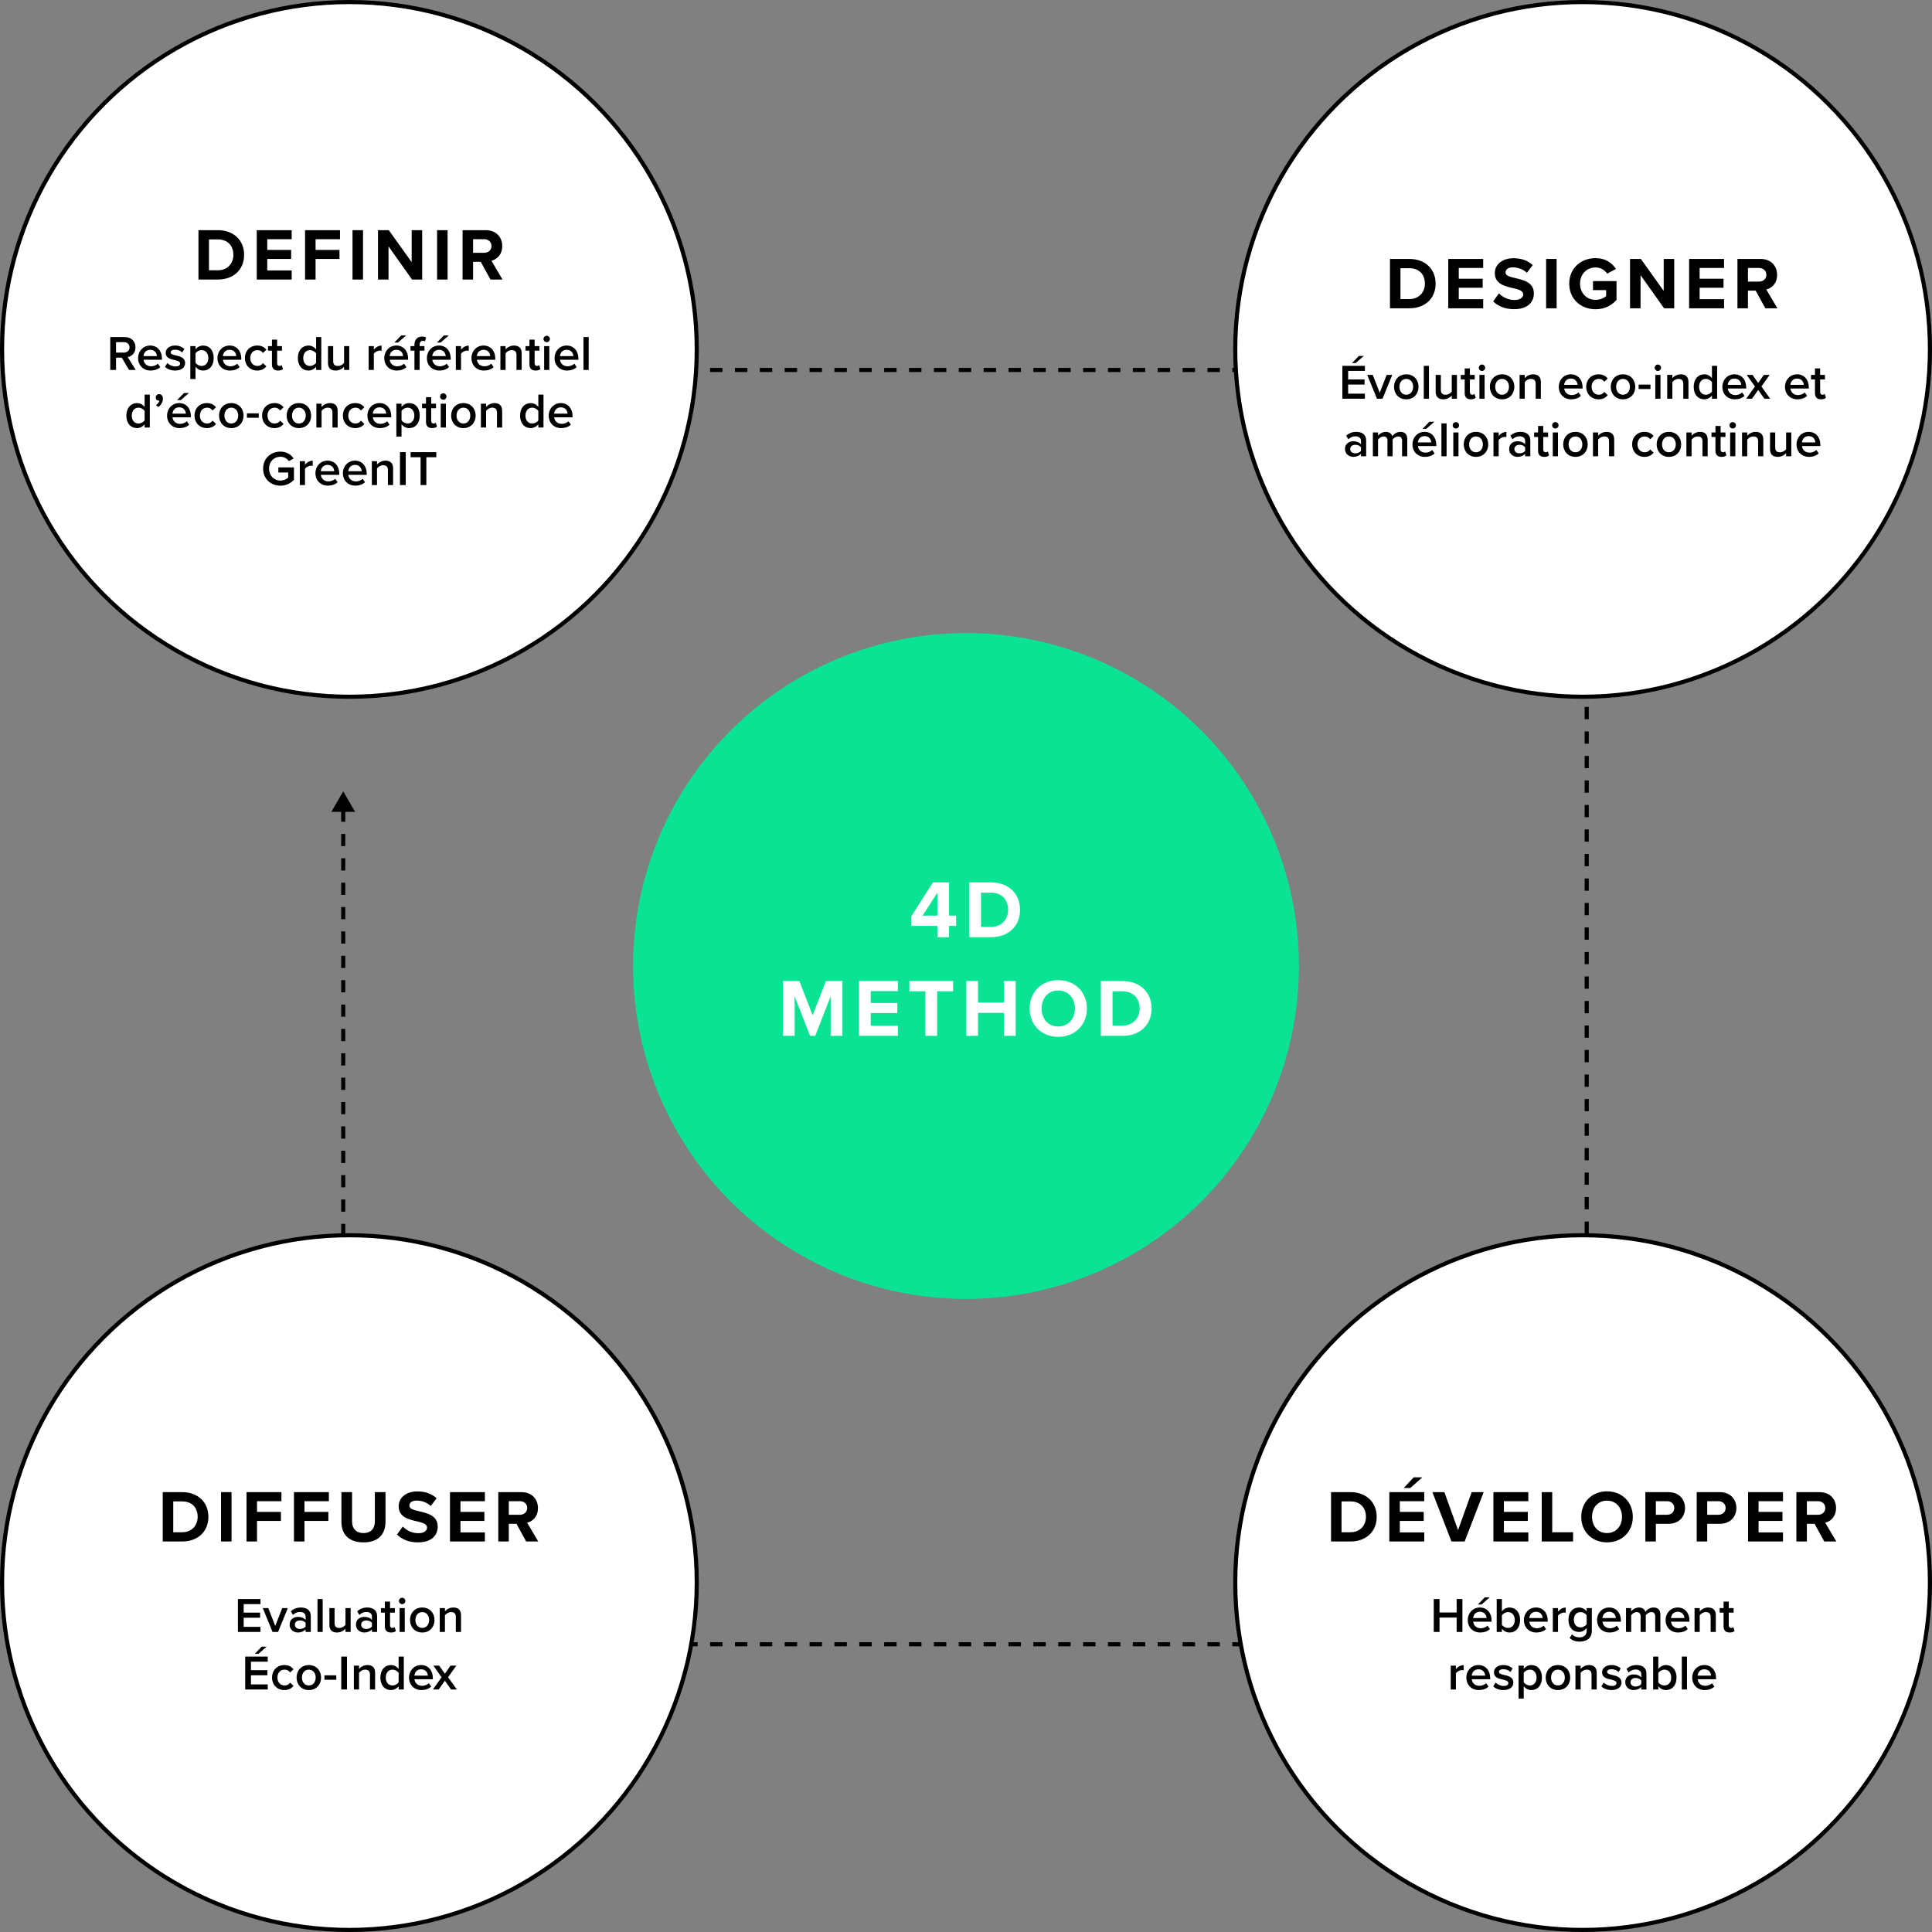 <?xml version="1.0" encoding="UTF-8"?> <svg xmlns="http://www.w3.org/2000/svg" width="470" height="470" viewBox="0 0 470 470" fill="none"><rect x="0" y="0" width="470" height="470" fill="#808080" stroke="none"/><g clip-path="url(#clip0_6031_993)"><path d="M386 90H386.5V89.5H386V90ZM386 400V400.5H386.5V400H386ZM83.5 400H83V400.5H83.5V400ZM83.5 192.5L80.613 197.5H86.387L83.5 192.5ZM83.5 90.5H85.013V89.5H83.5V90.5ZM88.037 90.5H91.062V89.5H88.037V90.5ZM94.088 90.5H97.112V89.5H94.088V90.5ZM100.138 90.5H103.162V89.5H100.138V90.5ZM106.188 90.5H109.212V89.5H106.188V90.5ZM112.237 90.5H115.262V89.5H112.237V90.5ZM118.287 90.5H121.312V89.5H118.287V90.5ZM124.338 90.5H127.363V89.5H124.338V90.5ZM130.388 90.5H133.413V89.5H130.388V90.5ZM136.438 90.5H139.463V89.5H136.438V90.5ZM142.488 90.5H145.513V89.5H142.488V90.5ZM148.538 90.5H151.563V89.5H148.538V90.5ZM154.588 90.5H157.613V89.5H154.588V90.5ZM160.638 90.5H163.663V89.5H160.638V90.5ZM166.688 90.5H169.713V89.5H166.688V90.5ZM172.738 90.5H175.763V89.5H172.738V90.5ZM178.788 90.5H181.813V89.5H178.788V90.5ZM184.838 90.5H187.863V89.5H184.838V90.5ZM190.888 90.5H193.913V89.5H190.888V90.5ZM196.938 90.5H199.963V89.5H196.938V90.5ZM202.988 90.5H206.013V89.5H202.988V90.5ZM209.038 90.5H212.063V89.5H209.038V90.5ZM215.088 90.5H218.113V89.5H215.088V90.5ZM221.138 90.5H224.163V89.5H221.138V90.5ZM227.188 90.5H230.213V89.5H227.188V90.5ZM233.238 90.5H236.262V89.5H233.238V90.5ZM239.287 90.5H242.312V89.5H239.287V90.5ZM245.337 90.5H248.362V89.5H245.337V90.5ZM251.387 90.5H254.412V89.5H251.387V90.5ZM257.437 90.5H260.462V89.5H257.437V90.5ZM263.487 90.5H266.512V89.5H263.487V90.5ZM269.537 90.5H272.562V89.5H269.537V90.5ZM275.587 90.5H278.612V89.5H275.587V90.5ZM281.637 90.5H284.662V89.5H281.637V90.5ZM287.687 90.5H290.712V89.5H287.687V90.5ZM293.737 90.5H296.762V89.5H293.737V90.5ZM299.787 90.5H302.812V89.5H299.787V90.5ZM305.837 90.5H308.862V89.5H305.837V90.5ZM311.887 90.5H314.912V89.5H311.887V90.5ZM317.937 90.5H320.962V89.5H317.937V90.5ZM323.987 90.5H327.012V89.5H323.987V90.5ZM330.037 90.5H333.062V89.5H330.037V90.5ZM336.087 90.5H339.112V89.5H336.087V90.5ZM342.137 90.5H345.162V89.5H342.137V90.5ZM348.187 90.5H351.212V89.5H348.187V90.5ZM354.237 90.5H357.262V89.5H354.237V90.5ZM360.287 90.5H363.312V89.5H360.287V90.5ZM366.337 90.5H369.362V89.5H366.337V90.5ZM372.387 90.5H375.412V89.5H372.387V90.5ZM378.437 90.5H381.462V89.5H378.437V90.5ZM384.487 90.5H386V89.5H384.487V90.5ZM385.5 90V91.49H386.5V90H385.5ZM385.5 94.471V97.452H386.5V94.471H385.5ZM385.5 100.433V103.413H386.5V100.433H385.5ZM385.5 106.394V109.375H386.5V106.394H385.5ZM385.5 112.356V115.337H386.5V112.356H385.5ZM385.5 118.317V121.298H386.5V118.317H385.5ZM385.5 124.279V127.26H386.5V124.279H385.5ZM385.5 130.24V133.221H386.5V130.24H385.5ZM385.5 136.202V139.183H386.5V136.202H385.5ZM385.5 142.163V145.144H386.5V142.163H385.5ZM385.5 148.125V151.106H386.5V148.125H385.5ZM385.5 154.087V157.067H386.5V154.087H385.5ZM385.5 160.048V163.029H386.5V160.048H385.5ZM385.5 166.01V168.99H386.5V166.01H385.5ZM385.5 171.971V174.952H386.5V171.971H385.5ZM385.5 177.933V180.913H386.5V177.933H385.5ZM385.5 183.894V186.875H386.5V183.894H385.5ZM385.5 189.856V192.837H386.5V189.856H385.5ZM385.5 195.817V198.798H386.5V195.817H385.5ZM385.5 201.779V204.76H386.5V201.779H385.5ZM385.5 207.74V210.721H386.5V207.74H385.5ZM385.5 213.702V216.683H386.5V213.702H385.5ZM385.5 219.663V222.644H386.5V219.663H385.5ZM385.5 225.625V228.606H386.5V225.625H385.5ZM385.5 231.587V234.567H386.5V231.587H385.5ZM385.5 237.548V240.529H386.5V237.548H385.5ZM385.5 243.51V246.49H386.5V243.51H385.5ZM385.5 249.471V252.452H386.5V249.471H385.5ZM385.5 255.433V258.413H386.5V255.433H385.5ZM385.5 261.394V264.375H386.5V261.394H385.5ZM385.5 267.356V270.337H386.5V267.356H385.5ZM385.5 273.317V276.298H386.5V273.317H385.5ZM385.5 279.279V282.26H386.5V279.279H385.5ZM385.5 285.24V288.221H386.5V285.24H385.5ZM385.5 291.202V294.183H386.5V291.202H385.5ZM385.5 297.164V300.144H386.5V297.164H385.5ZM385.5 303.125V306.106H386.5V303.125H385.5ZM385.5 309.087V312.067H386.5V309.087H385.5ZM385.5 315.048V318.029H386.5V315.048H385.5ZM385.5 321.01V323.99H386.5V321.01H385.5ZM385.5 326.971V329.952H386.5V326.971H385.5ZM385.5 332.933V335.914H386.5V332.933H385.5ZM385.5 338.894V341.875H386.5V338.894H385.5ZM385.5 344.856V347.837H386.5V344.856H385.5ZM385.5 350.817V353.798H386.5V350.817H385.5ZM385.5 356.779V359.76H386.5V356.779H385.5ZM385.5 362.741V365.721H386.5V362.741H385.5ZM385.5 368.702V371.683H386.5V368.702H385.5ZM385.5 374.664V377.644H386.5V374.664H385.5ZM385.5 380.625V383.606H386.5V380.625H385.5ZM385.5 386.587V389.568H386.5V386.587H385.5ZM385.5 392.548V395.529H386.5V392.548H385.5ZM385.5 398.51V400H386.5V398.51H385.5ZM386 399.5H384.487V400.5H386V399.5ZM381.462 399.5H378.438V400.5H381.462V399.5ZM375.413 399.5H372.388V400.5H375.413V399.5ZM369.362 399.5H366.337V400.5H369.362V399.5ZM363.312 399.5H360.288V400.5H363.312V399.5ZM357.263 399.5H354.237V400.5H357.263V399.5ZM351.212 399.5H348.188V400.5H351.212V399.5ZM345.163 399.5H342.137V400.5H345.163V399.5ZM339.112 399.5H336.087V400.5H339.112V399.5ZM333.062 399.5H330.037V400.5H333.062V399.5ZM327.012 399.5H323.987V400.5H327.012V399.5ZM320.962 399.5H317.937V400.5H320.962V399.5ZM314.912 399.5H311.887V400.5H314.912V399.5ZM308.862 399.5H305.837V400.5H308.862V399.5ZM302.812 399.5H299.787V400.5H302.812V399.5ZM296.762 399.5H293.737V400.5H296.762V399.5ZM290.712 399.5H287.687V400.5H290.712V399.5ZM284.662 399.5H281.637V400.5H284.662V399.5ZM278.612 399.5H275.587V400.5H278.612V399.5ZM272.562 399.5H269.537V400.5H272.562V399.5ZM266.512 399.5H263.487V400.5H266.512V399.5ZM260.462 399.5H257.437V400.5H260.462V399.5ZM254.412 399.5H251.387V400.5H254.412V399.5ZM248.362 399.5H245.337V400.5H248.362V399.5ZM242.312 399.5H239.287V400.5H242.312V399.5ZM236.262 399.5H233.238V400.5H236.262V399.5ZM230.213 399.5H227.188V400.5H230.213V399.5ZM224.163 399.5H221.138V400.5H224.163V399.5ZM218.113 399.5H215.088V400.5H218.113V399.5ZM212.063 399.5H209.038V400.5H212.063V399.5ZM206.013 399.5H202.988V400.5H206.013V399.5ZM199.963 399.5H196.938V400.5H199.963V399.5ZM193.913 399.5H190.888V400.5H193.913V399.5ZM187.863 399.5H184.838V400.5H187.863V399.5ZM181.813 399.5H178.788V400.5H181.813V399.5ZM175.763 399.5H172.738V400.5H175.763V399.5ZM169.713 399.5H166.688V400.5H169.713V399.5ZM163.663 399.5H160.638V400.5H163.663V399.5ZM157.613 399.5H154.588V400.5H157.613V399.5ZM151.563 399.5H148.538V400.5H151.563V399.5ZM145.513 399.5H142.488V400.5H145.513V399.5ZM139.463 399.5H136.438V400.5H139.463V399.5ZM133.413 399.5H130.388V400.5H133.413V399.5ZM127.363 399.5H124.338V400.5H127.363V399.5ZM121.313 399.5H118.288V400.5H121.313V399.5ZM115.263 399.5H112.238V400.5H115.263V399.5ZM109.213 399.5H106.188V400.5H109.213V399.5ZM103.163 399.5H100.138V400.5H103.163V399.5ZM97.113 399.5H94.088V400.5H97.113V399.5ZM91.063 399.5H88.038V400.5H91.063V399.5ZM85.013 399.5H83.5V400.5H85.013V399.5ZM84 400V398.518H83V400H84ZM84 395.554V392.589H83V395.554H84ZM84 389.625V386.661H83V389.625H84ZM84 383.696V380.732H83V383.696H84ZM84 377.768V374.804H83V377.768H84ZM84 371.839V368.875H83V371.839H84ZM84 365.911V362.946H83V365.911H84ZM84 359.982V357.018H83V359.982H84ZM84 354.054V351.089H83V354.054H84ZM84 348.125V345.161H83V348.125H84ZM84 342.196V339.232H83V342.196H84ZM84 336.268V333.304H83V336.268H84ZM84 330.339V327.375H83V330.339H84ZM84 324.411V321.446H83V324.411H84ZM84 318.482V315.518H83V318.482H84ZM84 312.554V309.589H83V312.554H84ZM84 306.625V303.661H83V306.625H84ZM84 300.696V297.732H83V300.696H84ZM84 294.768V291.804H83V294.768H84ZM84 288.839V285.875H83V288.839H84ZM84 282.911V279.946H83V282.911H84ZM84 276.982V274.018H83V276.982H84ZM84 271.054V268.089H83V271.054H84ZM84 265.125V262.161H83V265.125H84ZM84 259.196V256.232H83V259.196H84ZM84 253.268V250.304H83V253.268H84ZM84 247.339V244.375H83V247.339H84ZM84 241.411V238.446H83V241.411H84ZM84 235.482V232.518H83V235.482H84ZM84 229.554V226.589H83V229.554H84ZM84 223.625V220.661H83V223.625H84ZM84 217.697V214.732H83V217.697H84ZM84 211.768V208.804H83V211.768H84ZM84 205.839V202.875H83V205.839H84ZM84 199.911V196.947H83V199.911H84Z" fill="black"></path><g clip-path="url(#clip1_6031_993)"><circle cx="235" cy="235" r="81" fill="#0AE294"></circle><path d="M230.875 228H228.035V225.24H221.655V223L226.955 214.66H230.875V222.74H232.595V225.24H230.875V228ZM228.035 222.74V217.18L224.435 222.74H228.035ZM241.069 228H235.809V214.66H241.069C245.249 214.66 248.149 217.32 248.149 221.34C248.149 225.36 245.249 228 241.069 228ZM238.649 217.16V225.5H241.069C243.709 225.5 245.249 223.6 245.249 221.34C245.249 218.98 243.809 217.16 241.069 217.16H238.649ZM204.936 252H202.076V242.4L198.316 252H197.076L193.316 242.4V252H190.476V238.66H194.456L197.696 246.98L200.936 238.66H204.936V252ZM218.426 252H208.986V238.66H218.426V241.1H211.826V244H218.286V246.44H211.826V249.54H218.426V252ZM227.986 252H225.126V241.16H221.226V238.66H231.866V241.16H227.986V252ZM247.086 252H244.226V246.4H237.926V252H235.086V238.66H237.926V243.9H244.226V238.66H247.086V252ZM250.475 245.34C250.475 241.32 253.415 238.44 257.435 238.44C261.475 238.44 264.415 241.32 264.415 245.34C264.415 249.36 261.475 252.24 257.435 252.24C253.415 252.24 250.475 249.36 250.475 245.34ZM261.495 245.34C261.495 242.84 259.895 240.96 257.435 240.96C254.975 240.96 253.395 242.84 253.395 245.34C253.395 247.82 254.975 249.72 257.435 249.72C259.895 249.72 261.495 247.82 261.495 245.34ZM273.068 252H267.808V238.66H273.068C277.248 238.66 280.148 241.32 280.148 245.34C280.148 249.36 277.248 252 273.068 252ZM270.648 241.16V249.5H273.068C275.708 249.5 277.248 247.6 277.248 245.34C277.248 242.98 275.808 241.16 273.068 241.16H270.648Z" fill="white"></path></g><circle cx="85" cy="85" r="84.5" fill="white" stroke="black"></circle><path d="M53.014 68H48.28V55.994H53.014C56.776 55.994 59.386 58.388 59.386 62.006C59.386 65.624 56.776 68 53.014 68ZM50.836 58.244V65.75H53.014C55.39 65.75 56.776 64.04 56.776 62.006C56.776 59.882 55.48 58.244 53.014 58.244H50.836ZM70.956 68H62.46V55.994H70.956V58.19H65.016V60.8H70.83V62.996H65.016V65.786H70.956V68ZM76.77 68H74.214V55.994H82.71V58.19H76.77V60.8H82.584V62.996H76.77V68ZM88.313 68H85.757V55.994H88.313V68ZM102.703 68H100.237L94.513 59.936V68H91.957V55.994H94.585L100.147 63.77V55.994H102.703V68ZM108.886 68H106.33V55.994H108.886V68ZM122.25 68H119.316L116.958 63.698H115.086V68H112.53V55.994H118.146C120.648 55.994 122.178 57.632 122.178 59.864C122.178 61.988 120.846 63.122 119.55 63.428L122.25 68ZM119.568 59.846C119.568 58.838 118.794 58.19 117.768 58.19H115.086V61.502H117.768C118.794 61.502 119.568 60.854 119.568 59.846Z" fill="black"></path><path d="M33.017 90H31.397L29.621 87.012H28.229V90H26.825V81.996H30.341C31.925 81.996 32.957 83.028 32.957 84.504C32.957 85.932 32.021 86.7 31.061 86.856L33.017 90ZM31.517 84.504C31.517 83.736 30.941 83.232 30.149 83.232H28.229V85.776H30.149C30.941 85.776 31.517 85.272 31.517 84.504ZM33.6 87.096C33.6 85.416 34.825 84.06 36.541 84.06C38.281 84.06 39.397 85.392 39.397 87.216V87.516H34.92C35.017 88.392 35.676 89.112 36.769 89.112C37.333 89.112 38.005 88.884 38.413 88.476L38.989 89.304C38.413 89.856 37.56 90.144 36.636 90.144C34.897 90.144 33.6 88.932 33.6 87.096ZM36.541 85.092C35.461 85.092 34.968 85.92 34.908 86.628H38.172C38.148 85.944 37.681 85.092 36.541 85.092ZM40.136 89.244L40.712 88.332C41.12 88.752 41.924 89.148 42.68 89.148C43.436 89.148 43.82 88.872 43.82 88.44C43.82 87.936 43.208 87.756 42.5 87.6C41.504 87.384 40.316 87.12 40.316 85.824C40.316 84.876 41.132 84.06 42.596 84.06C43.58 84.06 44.324 84.408 44.852 84.876L44.324 85.764C43.976 85.368 43.328 85.068 42.608 85.068C41.948 85.068 41.528 85.308 41.528 85.716C41.528 86.16 42.104 86.316 42.788 86.472C43.796 86.688 45.032 86.976 45.032 88.344C45.032 89.364 44.18 90.144 42.62 90.144C41.636 90.144 40.736 89.832 40.136 89.244ZM47.56 89.196V92.208H46.3V84.204H47.56V84.996C47.992 84.42 48.664 84.06 49.42 84.06C50.92 84.06 51.988 85.188 51.988 87.096C51.988 89.004 50.92 90.144 49.42 90.144C48.688 90.144 48.028 89.82 47.56 89.196ZM50.68 87.096C50.68 85.98 50.044 85.176 49.048 85.176C48.46 85.176 47.836 85.524 47.56 85.956V88.248C47.836 88.668 48.46 89.028 49.048 89.028C50.044 89.028 50.68 88.224 50.68 87.096ZM52.901 87.096C52.901 85.416 54.125 84.06 55.841 84.06C57.581 84.06 58.697 85.392 58.697 87.216V87.516H54.221C54.317 88.392 54.977 89.112 56.069 89.112C56.633 89.112 57.305 88.884 57.713 88.476L58.289 89.304C57.713 89.856 56.861 90.144 55.937 90.144C54.197 90.144 52.901 88.932 52.901 87.096ZM55.841 85.092C54.761 85.092 54.269 85.92 54.209 86.628H57.473C57.449 85.944 56.981 85.092 55.841 85.092ZM59.581 87.096C59.581 85.344 60.817 84.06 62.581 84.06C63.709 84.06 64.393 84.54 64.801 85.092L63.973 85.86C63.649 85.404 63.205 85.176 62.641 85.176C61.585 85.176 60.889 85.968 60.889 87.096C60.889 88.224 61.585 89.028 62.641 89.028C63.205 89.028 63.649 88.788 63.973 88.344L64.801 89.112C64.393 89.664 63.709 90.144 62.581 90.144C60.817 90.144 59.581 88.86 59.581 87.096ZM67.646 90.144C66.674 90.144 66.158 89.616 66.158 88.656V85.308H65.198V84.204H66.158V82.62H67.418V84.204H68.594V85.308H67.418V88.344C67.418 88.74 67.61 89.028 67.97 89.028C68.21 89.028 68.438 88.932 68.534 88.824L68.834 89.772C68.606 89.988 68.234 90.144 67.646 90.144ZM78.16 90H76.9V89.208C76.456 89.784 75.784 90.144 75.04 90.144C73.552 90.144 72.46 89.016 72.46 87.108C72.46 85.236 73.54 84.06 75.04 84.06C75.76 84.06 76.432 84.396 76.9 85.008V81.996H78.16V90ZM76.9 88.26V85.956C76.612 85.524 76 85.176 75.4 85.176C74.404 85.176 73.768 85.98 73.768 87.108C73.768 88.224 74.404 89.028 75.4 89.028C76 89.028 76.612 88.692 76.9 88.26ZM84.965 90H83.705V89.232C83.285 89.7 82.565 90.144 81.653 90.144C80.405 90.144 79.793 89.496 79.793 88.308V84.204H81.053V87.852C81.053 88.752 81.509 89.028 82.217 89.028C82.853 89.028 83.405 88.668 83.705 88.272V84.204H84.965V90ZM90.943 90H89.683V84.204H90.943V85.056C91.375 84.504 92.071 84.072 92.827 84.072V85.32C92.719 85.296 92.587 85.284 92.431 85.284C91.903 85.284 91.195 85.644 90.943 86.052V90ZM98.811 81.6L96.831 83.328H95.931L97.611 81.6H98.811ZM93.483 87.096C93.483 85.416 94.707 84.06 96.423 84.06C98.163 84.06 99.279 85.392 99.279 87.216V87.516H94.803C94.899 88.392 95.559 89.112 96.651 89.112C97.215 89.112 97.887 88.884 98.295 88.476L98.871 89.304C98.295 89.856 97.443 90.144 96.519 90.144C94.779 90.144 93.483 88.932 93.483 87.096ZM96.423 85.092C95.343 85.092 94.851 85.92 94.791 86.628H98.055C98.031 85.944 97.563 85.092 96.423 85.092ZM103.259 85.308H102.083V90H100.823V85.308H99.863V84.204H100.823V83.88C100.823 82.584 101.591 81.876 102.659 81.876C103.055 81.876 103.415 81.96 103.667 82.104L103.391 83.028C103.247 82.944 103.067 82.908 102.887 82.908C102.395 82.908 102.083 83.232 102.083 83.88V84.204H103.259V85.308ZM109.182 81.6L107.202 83.328H106.302L107.982 81.6H109.182ZM103.854 87.096C103.854 85.416 105.078 84.06 106.794 84.06C108.534 84.06 109.65 85.392 109.65 87.216V87.516H105.174C105.27 88.392 105.93 89.112 107.022 89.112C107.586 89.112 108.258 88.884 108.666 88.476L109.242 89.304C108.666 89.856 107.814 90.144 106.89 90.144C105.15 90.144 103.854 88.932 103.854 87.096ZM106.794 85.092C105.714 85.092 105.222 85.92 105.162 86.628H108.426C108.402 85.944 107.934 85.092 106.794 85.092ZM112.154 90H110.894V84.204H112.154V85.056C112.586 84.504 113.282 84.072 114.038 84.072V85.32C113.93 85.296 113.798 85.284 113.642 85.284C113.114 85.284 112.406 85.644 112.154 86.052V90ZM114.694 87.096C114.694 85.416 115.918 84.06 117.634 84.06C119.374 84.06 120.49 85.392 120.49 87.216V87.516H116.014C116.11 88.392 116.77 89.112 117.862 89.112C118.426 89.112 119.098 88.884 119.506 88.476L120.082 89.304C119.506 89.856 118.654 90.144 117.73 90.144C115.99 90.144 114.694 88.932 114.694 87.096ZM117.634 85.092C116.554 85.092 116.062 85.92 116.002 86.628H119.266C119.242 85.944 118.774 85.092 117.634 85.092ZM126.906 90H125.646V86.376C125.646 85.476 125.19 85.176 124.482 85.176C123.834 85.176 123.282 85.56 122.994 85.956V90H121.734V84.204H122.994V84.996C123.378 84.54 124.122 84.06 125.034 84.06C126.282 84.06 126.906 84.732 126.906 85.92V90ZM130.283 90.144C129.311 90.144 128.795 89.616 128.795 88.656V85.308H127.835V84.204H128.795V82.62H130.055V84.204H131.231V85.308H130.055V88.344C130.055 88.74 130.247 89.028 130.607 89.028C130.847 89.028 131.075 88.932 131.171 88.824L131.471 89.772C131.243 89.988 130.871 90.144 130.283 90.144ZM132.999 83.244C132.579 83.244 132.219 82.896 132.219 82.464C132.219 82.032 132.579 81.684 132.999 81.684C133.431 81.684 133.779 82.032 133.779 82.464C133.779 82.896 133.431 83.244 132.999 83.244ZM133.635 90H132.375V84.204H133.635V90ZM134.909 87.096C134.909 85.416 136.133 84.06 137.849 84.06C139.589 84.06 140.705 85.392 140.705 87.216V87.516H136.229C136.325 88.392 136.985 89.112 138.077 89.112C138.641 89.112 139.313 88.884 139.721 88.476L140.297 89.304C139.721 89.856 138.869 90.144 137.945 90.144C136.205 90.144 134.909 88.932 134.909 87.096ZM137.849 85.092C136.769 85.092 136.277 85.92 136.217 86.628H139.481C139.457 85.944 138.989 85.092 137.849 85.092ZM143.209 90H141.949V81.996H143.209V90ZM36.441 104H35.181V103.208C34.737 103.784 34.065 104.144 33.321 104.144C31.833 104.144 30.741 103.016 30.741 101.108C30.741 99.236 31.821 98.06 33.321 98.06C34.041 98.06 34.713 98.396 35.181 99.008V95.996H36.441V104ZM35.181 102.26V99.956C34.893 99.524 34.281 99.176 33.681 99.176C32.685 99.176 32.049 99.98 32.049 101.108C32.049 102.224 32.685 103.028 33.681 103.028C34.281 103.028 34.893 102.692 35.181 102.26ZM38.506 99.02L37.942 98.552C38.326 98.324 38.722 97.832 38.806 97.424C38.77 97.436 38.674 97.46 38.602 97.46C38.194 97.46 37.882 97.148 37.882 96.704C37.882 96.248 38.254 95.876 38.698 95.876C39.19 95.876 39.634 96.272 39.634 96.968C39.634 97.796 39.166 98.552 38.506 99.02ZM45.971 95.6L43.992 97.328H43.092L44.772 95.6H45.971ZM40.644 101.096C40.644 99.416 41.867 98.06 43.584 98.06C45.324 98.06 46.44 99.392 46.44 101.216V101.516H41.964C42.059 102.392 42.719 103.112 43.812 103.112C44.376 103.112 45.047 102.884 45.456 102.476L46.032 103.304C45.456 103.856 44.603 104.144 43.679 104.144C41.94 104.144 40.644 102.932 40.644 101.096ZM43.584 99.092C42.504 99.092 42.011 99.92 41.952 100.628H45.215C45.191 99.944 44.724 99.092 43.584 99.092ZM47.323 101.096C47.323 99.344 48.559 98.06 50.323 98.06C51.451 98.06 52.135 98.54 52.543 99.092L51.715 99.86C51.391 99.404 50.947 99.176 50.383 99.176C49.327 99.176 48.631 99.968 48.631 101.096C48.631 102.224 49.327 103.028 50.383 103.028C50.947 103.028 51.391 102.788 51.715 102.344L52.543 103.112C52.135 103.664 51.451 104.144 50.323 104.144C48.559 104.144 47.323 102.86 47.323 101.096ZM56.264 104.144C54.428 104.144 53.288 102.764 53.288 101.096C53.288 99.44 54.428 98.06 56.264 98.06C58.124 98.06 59.252 99.44 59.252 101.096C59.252 102.764 58.124 104.144 56.264 104.144ZM56.264 103.028C57.344 103.028 57.944 102.128 57.944 101.096C57.944 100.076 57.344 99.176 56.264 99.176C55.196 99.176 54.596 100.076 54.596 101.096C54.596 102.128 55.196 103.028 56.264 103.028ZM62.951 101.636H60.071V100.556H62.951V101.636ZM63.765 101.096C63.765 99.344 65.001 98.06 66.765 98.06C67.893 98.06 68.577 98.54 68.985 99.092L68.157 99.86C67.833 99.404 67.389 99.176 66.825 99.176C65.769 99.176 65.073 99.968 65.073 101.096C65.073 102.224 65.769 103.028 66.825 103.028C67.389 103.028 67.833 102.788 68.157 102.344L68.985 103.112C68.577 103.664 67.893 104.144 66.765 104.144C65.001 104.144 63.765 102.86 63.765 101.096ZM72.705 104.144C70.869 104.144 69.729 102.764 69.729 101.096C69.729 99.44 70.869 98.06 72.705 98.06C74.565 98.06 75.693 99.44 75.693 101.096C75.693 102.764 74.565 104.144 72.705 104.144ZM72.705 103.028C73.785 103.028 74.385 102.128 74.385 101.096C74.385 100.076 73.785 99.176 72.705 99.176C71.637 99.176 71.037 100.076 71.037 101.096C71.037 102.128 71.637 103.028 72.705 103.028ZM82.14 104H80.88V100.376C80.88 99.476 80.424 99.176 79.716 99.176C79.068 99.176 78.516 99.56 78.228 99.956V104H76.968V98.204H78.228V98.996C78.612 98.54 79.356 98.06 80.268 98.06C81.516 98.06 82.14 98.732 82.14 99.92V104ZM83.417 101.096C83.417 99.344 84.653 98.06 86.417 98.06C87.545 98.06 88.229 98.54 88.637 99.092L87.809 99.86C87.485 99.404 87.041 99.176 86.477 99.176C85.421 99.176 84.725 99.968 84.725 101.096C84.725 102.224 85.421 103.028 86.477 103.028C87.041 103.028 87.485 102.788 87.809 102.344L88.637 103.112C88.229 103.664 87.545 104.144 86.417 104.144C84.653 104.144 83.417 102.86 83.417 101.096ZM89.382 101.096C89.382 99.416 90.606 98.06 92.322 98.06C94.062 98.06 95.178 99.392 95.178 101.216V101.516H90.702C90.798 102.392 91.458 103.112 92.55 103.112C93.114 103.112 93.786 102.884 94.194 102.476L94.77 103.304C94.194 103.856 93.342 104.144 92.418 104.144C90.678 104.144 89.382 102.932 89.382 101.096ZM92.322 99.092C91.242 99.092 90.75 99.92 90.69 100.628H93.954C93.93 99.944 93.462 99.092 92.322 99.092ZM97.681 103.196V106.208H96.421V98.204H97.681V98.996C98.114 98.42 98.785 98.06 99.541 98.06C101.041 98.06 102.109 99.188 102.109 101.096C102.109 103.004 101.041 104.144 99.541 104.144C98.809 104.144 98.15 103.82 97.681 103.196ZM100.801 101.096C100.801 99.98 100.165 99.176 99.169 99.176C98.582 99.176 97.957 99.524 97.681 99.956V102.248C97.957 102.668 98.582 103.028 99.169 103.028C100.165 103.028 100.801 102.224 100.801 101.096ZM105.122 104.144C104.15 104.144 103.634 103.616 103.634 102.656V99.308H102.674V98.204H103.634V96.62H104.894V98.204H106.07V99.308H104.894V102.344C104.894 102.74 105.086 103.028 105.446 103.028C105.686 103.028 105.914 102.932 106.01 102.824L106.31 103.772C106.082 103.988 105.71 104.144 105.122 104.144ZM107.838 97.244C107.418 97.244 107.058 96.896 107.058 96.464C107.058 96.032 107.418 95.684 107.838 95.684C108.27 95.684 108.618 96.032 108.618 96.464C108.618 96.896 108.27 97.244 107.838 97.244ZM108.474 104H107.214V98.204H108.474V104ZM112.725 104.144C110.889 104.144 109.749 102.764 109.749 101.096C109.749 99.44 110.889 98.06 112.725 98.06C114.585 98.06 115.713 99.44 115.713 101.096C115.713 102.764 114.585 104.144 112.725 104.144ZM112.725 103.028C113.805 103.028 114.405 102.128 114.405 101.096C114.405 100.076 113.805 99.176 112.725 99.176C111.657 99.176 111.057 100.076 111.057 101.096C111.057 102.128 111.657 103.028 112.725 103.028ZM122.16 104H120.9V100.376C120.9 99.476 120.444 99.176 119.736 99.176C119.088 99.176 118.536 99.56 118.248 99.956V104H116.988V98.204H118.248V98.996C118.632 98.54 119.376 98.06 120.288 98.06C121.536 98.06 122.16 98.732 122.16 99.92V104ZM132.219 104H130.959V103.208C130.515 103.784 129.843 104.144 129.099 104.144C127.611 104.144 126.519 103.016 126.519 101.108C126.519 99.236 127.599 98.06 129.099 98.06C129.819 98.06 130.491 98.396 130.959 99.008V95.996H132.219V104ZM130.959 102.26V99.956C130.671 99.524 130.059 99.176 129.459 99.176C128.463 99.176 127.826 99.98 127.826 101.108C127.826 102.224 128.463 103.028 129.459 103.028C130.059 103.028 130.671 102.692 130.959 102.26ZM133.491 101.096C133.491 99.416 134.715 98.06 136.431 98.06C138.171 98.06 139.287 99.392 139.287 101.216V101.516H134.811C134.907 102.392 135.567 103.112 136.659 103.112C137.223 103.112 137.895 102.884 138.303 102.476L138.879 103.304C138.303 103.856 137.451 104.144 136.527 104.144C134.787 104.144 133.491 102.932 133.491 101.096ZM136.431 99.092C135.351 99.092 134.859 99.92 134.799 100.628H138.063C138.039 99.944 137.571 99.092 136.431 99.092ZM64.011 114.004C64.011 111.496 65.895 109.864 68.212 109.864C69.772 109.864 70.791 110.608 71.439 111.532L70.287 112.18C69.868 111.58 69.112 111.112 68.212 111.112C66.627 111.112 65.451 112.324 65.451 114.004C65.451 115.684 66.627 116.908 68.212 116.908C69.028 116.908 69.748 116.524 70.108 116.188V114.94H67.719V113.704H71.511V116.704C70.719 117.58 69.603 118.156 68.212 118.156C65.895 118.156 64.011 116.512 64.011 114.004ZM74.197 118H72.937V112.204H74.197V113.056C74.629 112.504 75.325 112.072 76.081 112.072V113.32C75.973 113.296 75.841 113.284 75.685 113.284C75.157 113.284 74.449 113.644 74.197 114.052V118ZM76.737 115.096C76.737 113.416 77.961 112.06 79.677 112.06C81.417 112.06 82.533 113.392 82.533 115.216V115.516H78.057C78.153 116.392 78.813 117.112 79.905 117.112C80.469 117.112 81.141 116.884 81.549 116.476L82.125 117.304C81.549 117.856 80.697 118.144 79.773 118.144C78.033 118.144 76.737 116.932 76.737 115.096ZM79.677 113.092C78.597 113.092 78.105 113.92 78.045 114.628H81.309C81.285 113.944 80.817 113.092 79.677 113.092ZM83.417 115.096C83.417 113.416 84.641 112.06 86.357 112.06C88.097 112.06 89.213 113.392 89.213 115.216V115.516H84.737C84.833 116.392 85.493 117.112 86.585 117.112C87.149 117.112 87.821 116.884 88.229 116.476L88.805 117.304C88.229 117.856 87.377 118.144 86.453 118.144C84.713 118.144 83.417 116.932 83.417 115.096ZM86.357 113.092C85.277 113.092 84.785 113.92 84.725 114.628H87.989C87.965 113.944 87.497 113.092 86.357 113.092ZM95.629 118H94.369V114.376C94.369 113.476 93.913 113.176 93.205 113.176C92.557 113.176 92.005 113.56 91.717 113.956V118H90.457V112.204H91.717V112.996C92.101 112.54 92.845 112.06 93.757 112.06C95.005 112.06 95.629 112.732 95.629 113.92V118ZM98.705 118H97.301V109.996H98.705V118ZM103.719 118H102.315V111.232H99.891V109.996H106.143V111.232H103.719V118Z" fill="black"></path><circle cx="385" cy="85" r="84.5" fill="white" stroke="black"></circle><path d="M342.874 75H338.14V62.994H342.874C346.636 62.994 349.246 65.388 349.246 69.006C349.246 72.624 346.636 75 342.874 75ZM340.696 65.244V72.75H342.874C345.25 72.75 346.636 71.04 346.636 69.006C346.636 66.882 345.34 65.244 342.874 65.244H340.696ZM360.816 75H352.32V62.994H360.816V65.19H354.876V67.8H360.69V69.996H354.876V72.786H360.816V75ZM363.246 73.308L364.65 71.364C365.496 72.246 366.81 72.984 368.466 72.984C369.87 72.984 370.554 72.318 370.554 71.634C370.554 70.734 369.51 70.428 368.124 70.104C366.162 69.654 363.642 69.114 363.642 66.432C363.642 64.434 365.37 62.814 368.196 62.814C370.104 62.814 371.688 63.39 372.876 64.488L371.454 66.36C370.482 65.46 369.186 65.046 368.016 65.046C366.864 65.046 366.252 65.55 366.252 66.27C366.252 67.08 367.26 67.332 368.646 67.656C370.626 68.106 373.146 68.7 373.146 71.364C373.146 73.56 371.58 75.216 368.34 75.216C366.036 75.216 364.38 74.442 363.246 73.308ZM378.683 75H376.127V62.994H378.683V75ZM381.751 69.006C381.751 65.208 384.631 62.796 388.141 62.796C390.625 62.796 392.191 64.002 393.109 65.424L390.985 66.576C390.427 65.73 389.401 65.064 388.141 65.064C385.963 65.064 384.379 66.738 384.379 69.006C384.379 71.274 385.963 72.948 388.141 72.948C389.239 72.948 390.211 72.498 390.733 72.03V70.572H387.529V68.376H393.253V72.966C392.029 74.334 390.319 75.234 388.141 75.234C384.631 75.234 381.751 72.786 381.751 69.006ZM407.288 75H404.822L399.098 66.936V75H396.542V62.994H399.17L404.732 70.77V62.994H407.288V75ZM419.411 75H410.915V62.994H419.411V65.19H413.471V67.8H419.285V69.996H413.471V72.786H419.411V75ZM432.389 75H429.455L427.097 70.698H425.225V75H422.669V62.994H428.285C430.787 62.994 432.317 64.632 432.317 66.864C432.317 68.988 430.985 70.122 429.689 70.428L432.389 75ZM429.707 66.846C429.707 65.838 428.933 65.19 427.907 65.19H425.225V68.502H427.907C428.933 68.502 429.707 67.854 429.707 66.846Z" fill="black"></path><path d="M331.769 86.596L329.789 88.324H328.889L330.569 86.596H331.769ZM332.045 97H326.561V88.996H332.045V90.232H327.965V92.308H331.961V93.544H327.965V95.764H332.045V97ZM336.331 97H334.975L332.611 91.204H333.955L335.647 95.548L337.339 91.204H338.695L336.331 97ZM342.102 97.144C340.266 97.144 339.126 95.764 339.126 94.096C339.126 92.44 340.266 91.06 342.102 91.06C343.962 91.06 345.09 92.44 345.09 94.096C345.09 95.764 343.962 97.144 342.102 97.144ZM342.102 96.028C343.182 96.028 343.782 95.128 343.782 94.096C343.782 93.076 343.182 92.176 342.102 92.176C341.034 92.176 340.434 93.076 340.434 94.096C340.434 95.128 341.034 96.028 342.102 96.028ZM347.625 97H346.365V88.996H347.625V97ZM354.431 97H353.171V96.232C352.751 96.7 352.031 97.144 351.119 97.144C349.871 97.144 349.259 96.496 349.259 95.308V91.204H350.519V94.852C350.519 95.752 350.975 96.028 351.683 96.028C352.319 96.028 352.871 95.668 353.171 95.272V91.204H354.431V97ZM357.808 97.144C356.836 97.144 356.32 96.616 356.32 95.656V92.308H355.36V91.204H356.32V89.62H357.58V91.204H358.756V92.308H357.58V95.344C357.58 95.74 357.772 96.028 358.132 96.028C358.372 96.028 358.6 95.932 358.696 95.824L358.996 96.772C358.768 96.988 358.396 97.144 357.808 97.144ZM360.524 90.244C360.104 90.244 359.744 89.896 359.744 89.464C359.744 89.032 360.104 88.684 360.524 88.684C360.956 88.684 361.304 89.032 361.304 89.464C361.304 89.896 360.956 90.244 360.524 90.244ZM361.16 97H359.9V91.204H361.16V97ZM365.411 97.144C363.575 97.144 362.435 95.764 362.435 94.096C362.435 92.44 363.575 91.06 365.411 91.06C367.271 91.06 368.399 92.44 368.399 94.096C368.399 95.764 367.271 97.144 365.411 97.144ZM365.411 96.028C366.491 96.028 367.091 95.128 367.091 94.096C367.091 93.076 366.491 92.176 365.411 92.176C364.343 92.176 363.743 93.076 363.743 94.096C363.743 95.128 364.343 96.028 365.411 96.028ZM374.845 97H373.585V93.376C373.585 92.476 373.129 92.176 372.421 92.176C371.773 92.176 371.221 92.56 370.933 92.956V97H369.673V91.204H370.933V91.996C371.317 91.54 372.061 91.06 372.973 91.06C374.221 91.06 374.845 91.732 374.845 92.92V97ZM379.204 94.096C379.204 92.416 380.428 91.06 382.144 91.06C383.884 91.06 385 92.392 385 94.216V94.516H380.524C380.62 95.392 381.28 96.112 382.372 96.112C382.936 96.112 383.608 95.884 384.016 95.476L384.592 96.304C384.016 96.856 383.164 97.144 382.24 97.144C380.5 97.144 379.204 95.932 379.204 94.096ZM382.144 92.092C381.064 92.092 380.572 92.92 380.512 93.628H383.776C383.752 92.944 383.284 92.092 382.144 92.092ZM385.884 94.096C385.884 92.344 387.12 91.06 388.884 91.06C390.012 91.06 390.696 91.54 391.104 92.092L390.276 92.86C389.952 92.404 389.508 92.176 388.944 92.176C387.888 92.176 387.192 92.968 387.192 94.096C387.192 95.224 387.888 96.028 388.944 96.028C389.508 96.028 389.952 95.788 390.276 95.344L391.104 96.112C390.696 96.664 390.012 97.144 388.884 97.144C387.12 97.144 385.884 95.86 385.884 94.096ZM394.825 97.144C392.989 97.144 391.849 95.764 391.849 94.096C391.849 92.44 392.989 91.06 394.825 91.06C396.685 91.06 397.813 92.44 397.813 94.096C397.813 95.764 396.685 97.144 394.825 97.144ZM394.825 96.028C395.905 96.028 396.505 95.128 396.505 94.096C396.505 93.076 395.905 92.176 394.825 92.176C393.757 92.176 393.157 93.076 393.157 94.096C393.157 95.128 393.757 96.028 394.825 96.028ZM401.511 94.636H398.631V93.556H401.511V94.636ZM403.309 90.244C402.889 90.244 402.529 89.896 402.529 89.464C402.529 89.032 402.889 88.684 403.309 88.684C403.741 88.684 404.089 89.032 404.089 89.464C404.089 89.896 403.741 90.244 403.309 90.244ZM403.945 97H402.685V91.204H403.945V97ZM410.752 97H409.492V93.376C409.492 92.476 409.036 92.176 408.328 92.176C407.68 92.176 407.128 92.56 406.84 92.956V97H405.58V91.204H406.84V91.996C407.224 91.54 407.968 91.06 408.88 91.06C410.128 91.06 410.752 91.732 410.752 92.92V97ZM417.728 97H416.468V96.208C416.024 96.784 415.352 97.144 414.608 97.144C413.12 97.144 412.028 96.016 412.028 94.108C412.028 92.236 413.108 91.06 414.608 91.06C415.328 91.06 416 91.396 416.468 92.008V88.996H417.728V97ZM416.468 95.26V92.956C416.18 92.524 415.568 92.176 414.968 92.176C413.972 92.176 413.336 92.98 413.336 94.108C413.336 95.224 413.972 96.028 414.968 96.028C415.568 96.028 416.18 95.692 416.468 95.26ZM419.001 94.096C419.001 92.416 420.225 91.06 421.941 91.06C423.681 91.06 424.797 92.392 424.797 94.216V94.516H420.321C420.417 95.392 421.077 96.112 422.169 96.112C422.733 96.112 423.405 95.884 423.813 95.476L424.389 96.304C423.813 96.856 422.961 97.144 422.037 97.144C420.297 97.144 419.001 95.932 419.001 94.096ZM421.941 92.092C420.861 92.092 420.369 92.92 420.309 93.628H423.573C423.549 92.944 423.081 92.092 421.941 92.092ZM430.636 97H429.22L427.72 94.864L426.208 97H424.804L426.928 94.024L424.924 91.204H426.34L427.72 93.172L429.088 91.204H430.504L428.5 94.024L430.636 97ZM434.235 94.096C434.235 92.416 435.459 91.06 437.175 91.06C438.915 91.06 440.031 92.392 440.031 94.216V94.516H435.555C435.651 95.392 436.311 96.112 437.403 96.112C437.967 96.112 438.639 95.884 439.047 95.476L439.623 96.304C439.047 96.856 438.195 97.144 437.271 97.144C435.531 97.144 434.235 95.932 434.235 94.096ZM437.175 92.092C436.095 92.092 435.603 92.92 435.543 93.628H438.807C438.783 92.944 438.315 92.092 437.175 92.092ZM443.015 97.144C442.043 97.144 441.527 96.616 441.527 95.656V92.308H440.567V91.204H441.527V89.62H442.787V91.204H443.963V92.308H442.787V95.344C442.787 95.74 442.979 96.028 443.339 96.028C443.579 96.028 443.807 95.932 443.903 95.824L444.203 96.772C443.975 96.988 443.603 97.144 443.015 97.144ZM332.345 111H331.085V110.376C330.653 110.868 329.981 111.144 329.213 111.144C328.265 111.144 327.197 110.508 327.197 109.224C327.197 107.892 328.265 107.34 329.213 107.34C329.993 107.34 330.665 107.592 331.085 108.084V107.22C331.085 106.548 330.533 106.14 329.729 106.14C329.081 106.14 328.517 106.38 328.013 106.872L327.497 105.996C328.169 105.36 329.009 105.06 329.933 105.06C331.217 105.06 332.345 105.6 332.345 107.16V111ZM331.085 109.68V108.804C330.797 108.408 330.257 108.204 329.705 108.204C328.997 108.204 328.469 108.612 328.469 109.248C328.469 109.872 328.997 110.28 329.705 110.28C330.257 110.28 330.797 110.076 331.085 109.68ZM342.342 111H341.082V107.22C341.082 106.596 340.806 106.176 340.134 106.176C339.57 106.176 339.042 106.572 338.79 106.944V111H337.53V107.22C337.53 106.596 337.254 106.176 336.57 106.176C336.018 106.176 335.502 106.572 335.238 106.956V111H333.978V105.204H335.238V105.996C335.478 105.636 336.246 105.06 337.122 105.06C337.986 105.06 338.514 105.492 338.706 106.128C339.042 105.6 339.81 105.06 340.674 105.06C341.742 105.06 342.342 105.636 342.342 106.812V111ZM348.942 102.6L346.962 104.328H346.062L347.742 102.6H348.942ZM343.614 108.096C343.614 106.416 344.838 105.06 346.554 105.06C348.294 105.06 349.41 106.392 349.41 108.216V108.516H344.934C345.03 109.392 345.69 110.112 346.782 110.112C347.346 110.112 348.018 109.884 348.426 109.476L349.002 110.304C348.426 110.856 347.574 111.144 346.65 111.144C344.91 111.144 343.614 109.932 343.614 108.096ZM346.554 106.092C345.474 106.092 344.982 106.92 344.922 107.628H348.186C348.162 106.944 347.694 106.092 346.554 106.092ZM351.914 111H350.654V102.996H351.914V111ZM354.172 104.244C353.752 104.244 353.392 103.896 353.392 103.464C353.392 103.032 353.752 102.684 354.172 102.684C354.604 102.684 354.952 103.032 354.952 103.464C354.952 103.896 354.604 104.244 354.172 104.244ZM354.808 111H353.548V105.204H354.808V111ZM359.059 111.144C357.223 111.144 356.083 109.764 356.083 108.096C356.083 106.44 357.223 105.06 359.059 105.06C360.919 105.06 362.047 106.44 362.047 108.096C362.047 109.764 360.919 111.144 359.059 111.144ZM359.059 110.028C360.139 110.028 360.739 109.128 360.739 108.096C360.739 107.076 360.139 106.176 359.059 106.176C357.991 106.176 357.391 107.076 357.391 108.096C357.391 109.128 357.991 110.028 359.059 110.028ZM364.582 111H363.322V105.204H364.582V106.056C365.014 105.504 365.71 105.072 366.466 105.072V106.32C366.358 106.296 366.226 106.284 366.07 106.284C365.542 106.284 364.834 106.644 364.582 107.052V111ZM372.282 111H371.022V110.376C370.59 110.868 369.918 111.144 369.15 111.144C368.202 111.144 367.134 110.508 367.134 109.224C367.134 107.892 368.202 107.34 369.15 107.34C369.93 107.34 370.602 107.592 371.022 108.084V107.22C371.022 106.548 370.47 106.14 369.666 106.14C369.018 106.14 368.454 106.38 367.95 106.872L367.434 105.996C368.106 105.36 368.946 105.06 369.87 105.06C371.154 105.06 372.282 105.6 372.282 107.16V111ZM371.022 109.68V108.804C370.734 108.408 370.194 108.204 369.642 108.204C368.934 108.204 368.406 108.612 368.406 109.248C368.406 109.872 368.934 110.28 369.642 110.28C370.194 110.28 370.734 110.076 371.022 109.68ZM375.656 111.144C374.684 111.144 374.168 110.616 374.168 109.656V106.308H373.208V105.204H374.168V103.62H375.428V105.204H376.604V106.308H375.428V109.344C375.428 109.74 375.62 110.028 375.98 110.028C376.22 110.028 376.448 109.932 376.544 109.824L376.844 110.772C376.616 110.988 376.244 111.144 375.656 111.144ZM378.372 104.244C377.952 104.244 377.592 103.896 377.592 103.464C377.592 103.032 377.952 102.684 378.372 102.684C378.804 102.684 379.152 103.032 379.152 103.464C379.152 103.896 378.804 104.244 378.372 104.244ZM379.008 111H377.748V105.204H379.008V111ZM383.258 111.144C381.422 111.144 380.282 109.764 380.282 108.096C380.282 106.44 381.422 105.06 383.258 105.06C385.118 105.06 386.246 106.44 386.246 108.096C386.246 109.764 385.118 111.144 383.258 111.144ZM383.258 110.028C384.338 110.028 384.938 109.128 384.938 108.096C384.938 107.076 384.338 106.176 383.258 106.176C382.19 106.176 381.59 107.076 381.59 108.096C381.59 109.128 382.19 110.028 383.258 110.028ZM392.693 111H391.433V107.376C391.433 106.476 390.977 106.176 390.269 106.176C389.621 106.176 389.069 106.56 388.781 106.956V111H387.521V105.204H388.781V105.996C389.165 105.54 389.909 105.06 390.821 105.06C392.069 105.06 392.693 105.732 392.693 106.92V111ZM397.052 108.096C397.052 106.344 398.288 105.06 400.052 105.06C401.18 105.06 401.864 105.54 402.272 106.092L401.444 106.86C401.12 106.404 400.676 106.176 400.112 106.176C399.056 106.176 398.36 106.968 398.36 108.096C398.36 109.224 399.056 110.028 400.112 110.028C400.676 110.028 401.12 109.788 401.444 109.344L402.272 110.112C401.864 110.664 401.18 111.144 400.052 111.144C398.288 111.144 397.052 109.86 397.052 108.096ZM405.993 111.144C404.157 111.144 403.017 109.764 403.017 108.096C403.017 106.44 404.157 105.06 405.993 105.06C407.853 105.06 408.981 106.44 408.981 108.096C408.981 109.764 407.853 111.144 405.993 111.144ZM405.993 110.028C407.073 110.028 407.673 109.128 407.673 108.096C407.673 107.076 407.073 106.176 405.993 106.176C404.925 106.176 404.325 107.076 404.325 108.096C404.325 109.128 404.925 110.028 405.993 110.028ZM415.427 111H414.167V107.376C414.167 106.476 413.711 106.176 413.003 106.176C412.355 106.176 411.803 106.56 411.515 106.956V111H410.255V105.204H411.515V105.996C411.899 105.54 412.643 105.06 413.555 105.06C414.803 105.06 415.427 105.732 415.427 106.92V111ZM418.804 111.144C417.832 111.144 417.316 110.616 417.316 109.656V106.308H416.356V105.204H417.316V103.62H418.576V105.204H419.752V106.308H418.576V109.344C418.576 109.74 418.768 110.028 419.128 110.028C419.368 110.028 419.596 109.932 419.692 109.824L419.992 110.772C419.764 110.988 419.392 111.144 418.804 111.144ZM421.52 104.244C421.1 104.244 420.74 103.896 420.74 103.464C420.74 103.032 421.1 102.684 421.52 102.684C421.952 102.684 422.3 103.032 422.3 103.464C422.3 103.896 421.952 104.244 421.52 104.244ZM422.156 111H420.896V105.204H422.156V111ZM428.963 111H427.703V107.376C427.703 106.476 427.247 106.176 426.539 106.176C425.891 106.176 425.339 106.56 425.051 106.956V111H423.791V105.204H425.051V105.996C425.435 105.54 426.179 105.06 427.091 105.06C428.339 105.06 428.963 105.732 428.963 106.92V111ZM435.771 111H434.511V110.232C434.091 110.7 433.371 111.144 432.459 111.144C431.211 111.144 430.599 110.496 430.599 109.308V105.204H431.859V108.852C431.859 109.752 432.315 110.028 433.023 110.028C433.659 110.028 434.211 109.668 434.511 109.272V105.204H435.771V111ZM437.048 108.096C437.048 106.416 438.272 105.06 439.988 105.06C441.728 105.06 442.844 106.392 442.844 108.216V108.516H438.368C438.464 109.392 439.124 110.112 440.216 110.112C440.78 110.112 441.452 109.884 441.86 109.476L442.436 110.304C441.86 110.856 441.008 111.144 440.084 111.144C438.344 111.144 437.048 109.932 437.048 108.096ZM439.988 106.092C438.908 106.092 438.416 106.92 438.356 107.628H441.62C441.596 106.944 441.128 106.092 439.988 106.092Z" fill="black"></path><circle cx="385" cy="385" r="84.5" fill="white" stroke="black"></circle><path d="M328.536 375H323.802V362.994H328.536C332.298 362.994 334.908 365.388 334.908 369.006C334.908 372.624 332.298 375 328.536 375ZM326.358 365.244V372.75H328.536C330.912 372.75 332.298 371.04 332.298 369.006C332.298 366.882 331.002 365.244 328.536 365.244H326.358ZM346.01 359.394L343.094 361.986H341.492L343.904 359.394H346.01ZM346.478 375H337.982V362.994H346.478V365.19H340.538V367.8H346.352V369.996H340.538V372.786H346.478V375ZM356.306 375H353.102L348.458 362.994H351.374L354.704 372.228L358.016 362.994H360.932L356.306 375ZM371.797 375H363.301V362.994H371.797V365.19H365.857V367.8H371.671V369.996H365.857V372.786H371.797V375ZM382.687 375H375.055V362.994H377.611V372.75H382.687V375ZM384.669 369.006C384.669 365.388 387.315 362.796 390.933 362.796C394.569 362.796 397.215 365.388 397.215 369.006C397.215 372.624 394.569 375.216 390.933 375.216C387.315 375.216 384.669 372.624 384.669 369.006ZM394.587 369.006C394.587 366.756 393.147 365.064 390.933 365.064C388.719 365.064 387.297 366.756 387.297 369.006C387.297 371.238 388.719 372.948 390.933 372.948C393.147 372.948 394.587 371.238 394.587 369.006ZM402.824 375H400.268V362.994H405.884C408.494 362.994 409.916 364.758 409.916 366.864C409.916 368.952 408.476 370.698 405.884 370.698H402.824V375ZM407.306 366.846C407.306 365.856 406.55 365.19 405.542 365.19H402.824V368.502H405.542C406.55 368.502 407.306 367.854 407.306 366.846ZM415.317 375H412.761V362.994H418.377C420.987 362.994 422.409 364.758 422.409 366.864C422.409 368.952 420.969 370.698 418.377 370.698H415.317V375ZM419.799 366.846C419.799 365.856 419.043 365.19 418.035 365.19H415.317V368.502H418.035C419.043 368.502 419.799 367.854 419.799 366.846ZM433.749 375H425.253V362.994H433.749V365.19H427.809V367.8H433.623V369.996H427.809V372.786H433.749V375ZM446.727 375H443.793L441.435 370.698H439.563V375H437.007V362.994H442.623C445.125 362.994 446.655 364.632 446.655 366.864C446.655 368.988 445.323 370.122 444.027 370.428L446.727 375ZM444.045 366.846C444.045 365.838 443.271 365.19 442.245 365.19H439.563V368.502H442.245C443.271 368.502 444.045 367.854 444.045 366.846Z" fill="black"></path><path d="M355.763 397H354.359V393.508H350.195V397H348.791V388.996H350.195V392.272H354.359V388.996H355.763V397ZM362.395 388.6L360.415 390.328H359.515L361.195 388.6H362.395ZM357.067 394.096C357.067 392.416 358.291 391.06 360.007 391.06C361.747 391.06 362.863 392.392 362.863 394.216V394.516H358.387C358.483 395.392 359.143 396.112 360.235 396.112C360.799 396.112 361.471 395.884 361.879 395.476L362.455 396.304C361.879 396.856 361.027 397.144 360.103 397.144C358.363 397.144 357.067 395.932 357.067 394.096ZM360.007 392.092C358.927 392.092 358.435 392.92 358.375 393.628H361.639C361.615 392.944 361.147 392.092 360.007 392.092ZM365.367 397H364.107V388.996H365.367V392.008C365.823 391.396 366.495 391.06 367.227 391.06C368.715 391.06 369.795 392.236 369.795 394.108C369.795 396.016 368.703 397.144 367.227 397.144C366.471 397.144 365.811 396.784 365.367 396.208V397ZM365.367 392.968V395.26C365.643 395.692 366.267 396.028 366.855 396.028C367.863 396.028 368.499 395.236 368.499 394.108C368.499 392.98 367.863 392.176 366.855 392.176C366.267 392.176 365.643 392.536 365.367 392.968ZM370.72 394.096C370.72 392.416 371.944 391.06 373.66 391.06C375.4 391.06 376.516 392.392 376.516 394.216V394.516H372.04C372.136 395.392 372.796 396.112 373.888 396.112C374.452 396.112 375.124 395.884 375.532 395.476L376.108 396.304C375.532 396.856 374.68 397.144 373.756 397.144C372.016 397.144 370.72 395.932 370.72 394.096ZM373.66 392.092C372.58 392.092 372.088 392.92 372.028 393.628H375.292C375.268 392.944 374.8 392.092 373.66 392.092ZM379.019 397H377.759V391.204H379.019V392.056C379.451 391.504 380.147 391.072 380.903 391.072V392.32C380.795 392.296 380.663 392.284 380.507 392.284C379.979 392.284 379.271 392.644 379.019 393.052V397ZM381.848 398.488L382.436 397.576C382.904 398.116 383.504 398.32 384.272 398.32C385.1 398.32 385.988 397.936 385.988 396.748V396.052C385.544 396.628 384.884 397.012 384.128 397.012C382.652 397.012 381.56 395.944 381.56 394.036C381.56 392.164 382.64 391.06 384.128 391.06C384.86 391.06 385.52 391.396 385.988 392.008V391.204H387.248V396.7C387.248 398.788 385.7 399.352 384.272 399.352C383.288 399.352 382.556 399.136 381.848 398.488ZM385.988 395.116V392.956C385.712 392.524 385.088 392.176 384.5 392.176C383.504 392.176 382.868 392.92 382.868 394.036C382.868 395.152 383.504 395.896 384.5 395.896C385.088 395.896 385.712 395.548 385.988 395.116ZM388.52 394.096C388.52 392.416 389.744 391.06 391.46 391.06C393.2 391.06 394.316 392.392 394.316 394.216V394.516H389.84C389.936 395.392 390.596 396.112 391.688 396.112C392.252 396.112 392.924 395.884 393.332 395.476L393.908 396.304C393.332 396.856 392.48 397.144 391.556 397.144C389.816 397.144 388.52 395.932 388.52 394.096ZM391.46 392.092C390.38 392.092 389.888 392.92 389.828 393.628H393.092C393.068 392.944 392.6 392.092 391.46 392.092ZM403.924 397H402.664V393.22C402.664 392.596 402.388 392.176 401.716 392.176C401.152 392.176 400.624 392.572 400.372 392.944V397H399.112V393.22C399.112 392.596 398.836 392.176 398.152 392.176C397.6 392.176 397.084 392.572 396.82 392.956V397H395.56V391.204H396.82V391.996C397.06 391.636 397.828 391.06 398.704 391.06C399.568 391.06 400.096 391.492 400.288 392.128C400.624 391.6 401.392 391.06 402.256 391.06C403.324 391.06 403.924 391.636 403.924 392.812V397ZM405.196 394.096C405.196 392.416 406.42 391.06 408.136 391.06C409.876 391.06 410.992 392.392 410.992 394.216V394.516H406.516C406.612 395.392 407.272 396.112 408.364 396.112C408.928 396.112 409.6 395.884 410.008 395.476L410.584 396.304C410.008 396.856 409.156 397.144 408.232 397.144C406.492 397.144 405.196 395.932 405.196 394.096ZM408.136 392.092C407.056 392.092 406.564 392.92 406.504 393.628H409.768C409.744 392.944 409.276 392.092 408.136 392.092ZM417.408 397H416.148V393.376C416.148 392.476 415.692 392.176 414.984 392.176C414.336 392.176 413.784 392.56 413.496 392.956V397H412.236V391.204H413.496V391.996C413.88 391.54 414.624 391.06 415.536 391.06C416.784 391.06 417.408 391.732 417.408 392.92V397ZM420.785 397.144C419.813 397.144 419.297 396.616 419.297 395.656V392.308H418.337V391.204H419.297V389.62H420.557V391.204H421.733V392.308H420.557V395.344C420.557 395.74 420.749 396.028 421.109 396.028C421.349 396.028 421.577 395.932 421.673 395.824L421.973 396.772C421.745 396.988 421.373 397.144 420.785 397.144ZM354.181 411H352.921V405.204H354.181V406.056C354.613 405.504 355.309 405.072 356.065 405.072V406.32C355.957 406.296 355.825 406.284 355.669 406.284C355.141 406.284 354.433 406.644 354.181 407.052V411ZM356.722 408.096C356.722 406.416 357.946 405.06 359.662 405.06C361.402 405.06 362.518 406.392 362.518 408.216V408.516H358.042C358.138 409.392 358.798 410.112 359.89 410.112C360.454 410.112 361.126 409.884 361.534 409.476L362.11 410.304C361.534 410.856 360.682 411.144 359.758 411.144C358.018 411.144 356.722 409.932 356.722 408.096ZM359.662 406.092C358.582 406.092 358.09 406.92 358.03 407.628H361.294C361.27 406.944 360.802 406.092 359.662 406.092ZM363.257 410.244L363.833 409.332C364.241 409.752 365.045 410.148 365.801 410.148C366.557 410.148 366.941 409.872 366.941 409.44C366.941 408.936 366.329 408.756 365.621 408.6C364.625 408.384 363.437 408.12 363.437 406.824C363.437 405.876 364.253 405.06 365.717 405.06C366.701 405.06 367.445 405.408 367.973 405.876L367.445 406.764C367.097 406.368 366.449 406.068 365.729 406.068C365.069 406.068 364.649 406.308 364.649 406.716C364.649 407.16 365.225 407.316 365.909 407.472C366.917 407.688 368.153 407.976 368.153 409.344C368.153 410.364 367.301 411.144 365.741 411.144C364.757 411.144 363.857 410.832 363.257 410.244ZM370.681 410.196V413.208H369.421V405.204H370.681V405.996C371.113 405.42 371.785 405.06 372.541 405.06C374.041 405.06 375.109 406.188 375.109 408.096C375.109 410.004 374.041 411.144 372.541 411.144C371.809 411.144 371.149 410.82 370.681 410.196ZM373.801 408.096C373.801 406.98 373.165 406.176 372.169 406.176C371.581 406.176 370.957 406.524 370.681 406.956V409.248C370.957 409.668 371.581 410.028 372.169 410.028C373.165 410.028 373.801 409.224 373.801 408.096ZM378.998 411.144C377.162 411.144 376.022 409.764 376.022 408.096C376.022 406.44 377.162 405.06 378.998 405.06C380.858 405.06 381.986 406.44 381.986 408.096C381.986 409.764 380.858 411.144 378.998 411.144ZM378.998 410.028C380.078 410.028 380.678 409.128 380.678 408.096C380.678 407.076 380.078 406.176 378.998 406.176C377.93 406.176 377.33 407.076 377.33 408.096C377.33 409.128 377.93 410.028 378.998 410.028ZM388.433 411H387.173V407.376C387.173 406.476 386.717 406.176 386.009 406.176C385.361 406.176 384.809 406.56 384.521 406.956V411H383.261V405.204H384.521V405.996C384.905 405.54 385.649 405.06 386.561 405.06C387.809 405.06 388.433 405.732 388.433 406.92V411ZM389.566 410.244L390.142 409.332C390.55 409.752 391.354 410.148 392.11 410.148C392.866 410.148 393.25 409.872 393.25 409.44C393.25 408.936 392.638 408.756 391.93 408.6C390.934 408.384 389.746 408.12 389.746 406.824C389.746 405.876 390.562 405.06 392.026 405.06C393.01 405.06 393.754 405.408 394.282 405.876L393.754 406.764C393.406 406.368 392.758 406.068 392.038 406.068C391.378 406.068 390.958 406.308 390.958 406.716C390.958 407.16 391.534 407.316 392.218 407.472C393.226 407.688 394.462 407.976 394.462 409.344C394.462 410.364 393.61 411.144 392.05 411.144C391.066 411.144 390.166 410.832 389.566 410.244ZM400.53 411H399.27V410.376C398.838 410.868 398.166 411.144 397.398 411.144C396.45 411.144 395.382 410.508 395.382 409.224C395.382 407.892 396.45 407.34 397.398 407.34C398.178 407.34 398.85 407.592 399.27 408.084V407.22C399.27 406.548 398.718 406.14 397.914 406.14C397.266 406.14 396.702 406.38 396.198 406.872L395.682 405.996C396.354 405.36 397.194 405.06 398.118 405.06C399.402 405.06 400.53 405.6 400.53 407.16V411ZM399.27 409.68V408.804C398.982 408.408 398.442 408.204 397.89 408.204C397.182 408.204 396.654 408.612 396.654 409.248C396.654 409.872 397.182 410.28 397.89 410.28C398.442 410.28 398.982 410.076 399.27 409.68ZM403.424 411H402.164V402.996H403.424V406.008C403.88 405.396 404.552 405.06 405.284 405.06C406.772 405.06 407.852 406.236 407.852 408.108C407.852 410.016 406.76 411.144 405.284 411.144C404.528 411.144 403.868 410.784 403.424 410.208V411ZM403.424 406.968V409.26C403.7 409.692 404.324 410.028 404.912 410.028C405.92 410.028 406.556 409.236 406.556 408.108C406.556 406.98 405.92 406.176 404.912 406.176C404.324 406.176 403.7 406.536 403.424 406.968ZM410.396 411H409.136V402.996H410.396V411ZM411.671 408.096C411.671 406.416 412.895 405.06 414.611 405.06C416.351 405.06 417.467 406.392 417.467 408.216V408.516H412.991C413.087 409.392 413.747 410.112 414.839 410.112C415.403 410.112 416.075 409.884 416.483 409.476L417.059 410.304C416.483 410.856 415.631 411.144 414.707 411.144C412.967 411.144 411.671 409.932 411.671 408.096ZM414.611 406.092C413.531 406.092 413.039 406.92 412.979 407.628H416.243C416.219 406.944 415.751 406.092 414.611 406.092Z" fill="black"></path><circle cx="85" cy="385" r="84.5" fill="white" stroke="black"></circle><path d="M44.325 375H39.59V362.994H44.325C48.087 362.994 50.697 365.388 50.697 369.006C50.697 372.624 48.087 375 44.325 375ZM42.147 365.244V372.75H44.325C46.7 372.75 48.087 371.04 48.087 369.006C48.087 366.882 46.791 365.244 44.325 365.244H42.147ZM56.326 375H53.77V362.994H56.326V375ZM62.526 375H59.97V362.994H68.466V365.19H62.526V367.8H68.34V369.996H62.526V375ZM74.069 375H71.513V362.994H80.009V365.19H74.069V367.8H79.883V369.996H74.069V375ZM83.056 370.212V362.994H85.648V370.122C85.648 371.796 86.566 372.948 88.438 372.948C90.274 372.948 91.192 371.796 91.192 370.122V362.994H93.784V370.194C93.784 373.182 92.074 375.216 88.438 375.216C84.766 375.216 83.056 373.164 83.056 370.212ZM96.584 373.308L97.988 371.364C98.834 372.246 100.148 372.984 101.804 372.984C103.208 372.984 103.892 372.318 103.892 371.634C103.892 370.734 102.848 370.428 101.462 370.104C99.5 369.654 96.98 369.114 96.98 366.432C96.98 364.434 98.708 362.814 101.534 362.814C103.442 362.814 105.026 363.39 106.214 364.488L104.792 366.36C103.82 365.46 102.524 365.046 101.354 365.046C100.202 365.046 99.59 365.55 99.59 366.27C99.59 367.08 100.598 367.332 101.984 367.656C103.964 368.106 106.484 368.7 106.484 371.364C106.484 373.56 104.918 375.216 101.678 375.216C99.374 375.216 97.718 374.442 96.584 373.308ZM117.961 375H109.465V362.994H117.961V365.19H112.021V367.8H117.835V369.996H112.021V372.786H117.961V375ZM130.939 375H128.005L125.647 370.698H123.775V375H121.219V362.994H126.835C129.337 362.994 130.867 364.632 130.867 366.864C130.867 368.988 129.535 370.122 128.239 370.428L130.939 375ZM128.257 366.846C128.257 365.838 127.483 365.19 126.457 365.19H123.775V368.502H126.457C127.483 368.502 128.257 367.854 128.257 366.846Z" fill="black"></path><path d="M63.363 397H57.879V388.996H63.363V390.232H59.283V392.308H63.279V393.544H59.283V395.764H63.363V397ZM67.649 397H66.293L63.929 391.204H65.273L66.965 395.548L68.657 391.204H70.013L67.649 397ZM75.604 397H74.344V396.376C73.912 396.868 73.24 397.144 72.472 397.144C71.524 397.144 70.456 396.508 70.456 395.224C70.456 393.892 71.524 393.34 72.472 393.34C73.252 393.34 73.924 393.592 74.344 394.084V393.22C74.344 392.548 73.792 392.14 72.988 392.14C72.34 392.14 71.776 392.38 71.272 392.872L70.756 391.996C71.428 391.36 72.268 391.06 73.192 391.06C74.476 391.06 75.604 391.6 75.604 393.16V397ZM74.344 395.68V394.804C74.056 394.408 73.516 394.204 72.964 394.204C72.256 394.204 71.728 394.612 71.728 395.248C71.728 395.872 72.256 396.28 72.964 396.28C73.516 396.28 74.056 396.076 74.344 395.68ZM78.498 397H77.238V388.996H78.498V397ZM85.304 397H84.044V396.232C83.624 396.7 82.904 397.144 81.992 397.144C80.744 397.144 80.132 396.496 80.132 395.308V391.204H81.392V394.852C81.392 395.752 81.848 396.028 82.556 396.028C83.192 396.028 83.744 395.668 84.044 395.272V391.204H85.304V397ZM91.741 397H90.481V396.376C90.049 396.868 89.377 397.144 88.609 397.144C87.661 397.144 86.593 396.508 86.593 395.224C86.593 393.892 87.661 393.34 88.609 393.34C89.389 393.34 90.061 393.592 90.481 394.084V393.22C90.481 392.548 89.929 392.14 89.125 392.14C88.477 392.14 87.913 392.38 87.409 392.872L86.893 391.996C87.565 391.36 88.405 391.06 89.329 391.06C90.613 391.06 91.741 391.6 91.741 393.16V397ZM90.481 395.68V394.804C90.193 394.408 89.653 394.204 89.101 394.204C88.393 394.204 87.865 394.612 87.865 395.248C87.865 395.872 88.393 396.28 89.101 396.28C89.653 396.28 90.193 396.076 90.481 395.68ZM95.115 397.144C94.143 397.144 93.627 396.616 93.627 395.656V392.308H92.667V391.204H93.627V389.62H94.887V391.204H96.063V392.308H94.887V395.344C94.887 395.74 95.079 396.028 95.439 396.028C95.679 396.028 95.907 395.932 96.003 395.824L96.303 396.772C96.075 396.988 95.703 397.144 95.115 397.144ZM97.831 390.244C97.411 390.244 97.051 389.896 97.051 389.464C97.051 389.032 97.411 388.684 97.831 388.684C98.263 388.684 98.611 389.032 98.611 389.464C98.611 389.896 98.263 390.244 97.831 390.244ZM98.467 397H97.207V391.204H98.467V397ZM102.717 397.144C100.881 397.144 99.741 395.764 99.741 394.096C99.741 392.44 100.881 391.06 102.717 391.06C104.577 391.06 105.705 392.44 105.705 394.096C105.705 395.764 104.577 397.144 102.717 397.144ZM102.717 396.028C103.797 396.028 104.397 395.128 104.397 394.096C104.397 393.076 103.797 392.176 102.717 392.176C101.649 392.176 101.049 393.076 101.049 394.096C101.049 395.128 101.649 396.028 102.717 396.028ZM112.152 397H110.892V393.376C110.892 392.476 110.436 392.176 109.728 392.176C109.08 392.176 108.528 392.56 108.24 392.956V397H106.98V391.204H108.24V391.996C108.624 391.54 109.368 391.06 110.28 391.06C111.528 391.06 112.152 391.732 112.152 392.92V397ZM64.857 400.596L62.877 402.324H61.977L63.657 400.596H64.857ZM65.133 411H59.649V402.996H65.133V404.232H61.053V406.308H65.049V407.544H61.053V409.764H65.133V411ZM66.179 408.096C66.179 406.344 67.415 405.06 69.179 405.06C70.307 405.06 70.991 405.54 71.399 406.092L70.571 406.86C70.247 406.404 69.803 406.176 69.239 406.176C68.183 406.176 67.487 406.968 67.487 408.096C67.487 409.224 68.183 410.028 69.239 410.028C69.803 410.028 70.247 409.788 70.571 409.344L71.399 410.112C70.991 410.664 70.307 411.144 69.179 411.144C67.415 411.144 66.179 409.86 66.179 408.096ZM75.12 411.144C73.284 411.144 72.144 409.764 72.144 408.096C72.144 406.44 73.284 405.06 75.12 405.06C76.98 405.06 78.108 406.44 78.108 408.096C78.108 409.764 76.98 411.144 75.12 411.144ZM75.12 410.028C76.2 410.028 76.799 409.128 76.799 408.096C76.799 407.076 76.2 406.176 75.12 406.176C74.052 406.176 73.451 407.076 73.451 408.096C73.451 409.128 74.052 410.028 75.12 410.028ZM81.806 408.636H78.926V407.556H81.806V408.636ZM84.42 411H83.016V402.996H84.42V411ZM91.257 411H89.998V407.376C89.998 406.476 89.541 406.176 88.834 406.176C88.186 406.176 87.633 406.56 87.346 406.956V411H86.085V405.204H87.346V405.996C87.73 405.54 88.474 405.06 89.385 405.06C90.633 405.06 91.257 405.732 91.257 406.92V411ZM98.234 411H96.974V410.208C96.53 410.784 95.858 411.144 95.114 411.144C93.626 411.144 92.534 410.016 92.534 408.108C92.534 406.236 93.614 405.06 95.114 405.06C95.834 405.06 96.506 405.396 96.974 406.008V402.996H98.234V411ZM96.974 409.26V406.956C96.686 406.524 96.074 406.176 95.474 406.176C94.478 406.176 93.842 406.98 93.842 408.108C93.842 409.224 94.478 410.028 95.474 410.028C96.074 410.028 96.686 409.692 96.974 409.26ZM99.507 408.096C99.507 406.416 100.731 405.06 102.447 405.06C104.187 405.06 105.303 406.392 105.303 408.216V408.516H100.827C100.923 409.392 101.583 410.112 102.675 410.112C103.239 410.112 103.911 409.884 104.319 409.476L104.895 410.304C104.319 410.856 103.467 411.144 102.543 411.144C100.803 411.144 99.507 409.932 99.507 408.096ZM102.447 406.092C101.367 406.092 100.875 406.92 100.815 407.628H104.079C104.055 406.944 103.587 406.092 102.447 406.092ZM111.142 411H109.726L108.226 408.864L106.714 411H105.31L107.434 408.024L105.43 405.204H106.846L108.226 407.172L109.594 405.204H111.01L109.006 408.024L111.142 411Z" fill="black"></path></g><defs><clipPath id="clip0_6031_993"><rect width="470" height="470" fill="white"></rect></clipPath><clipPath id="clip1_6031_993"><rect width="162" height="162" fill="white" transform="translate(154 154)"></rect></clipPath></defs></svg> 